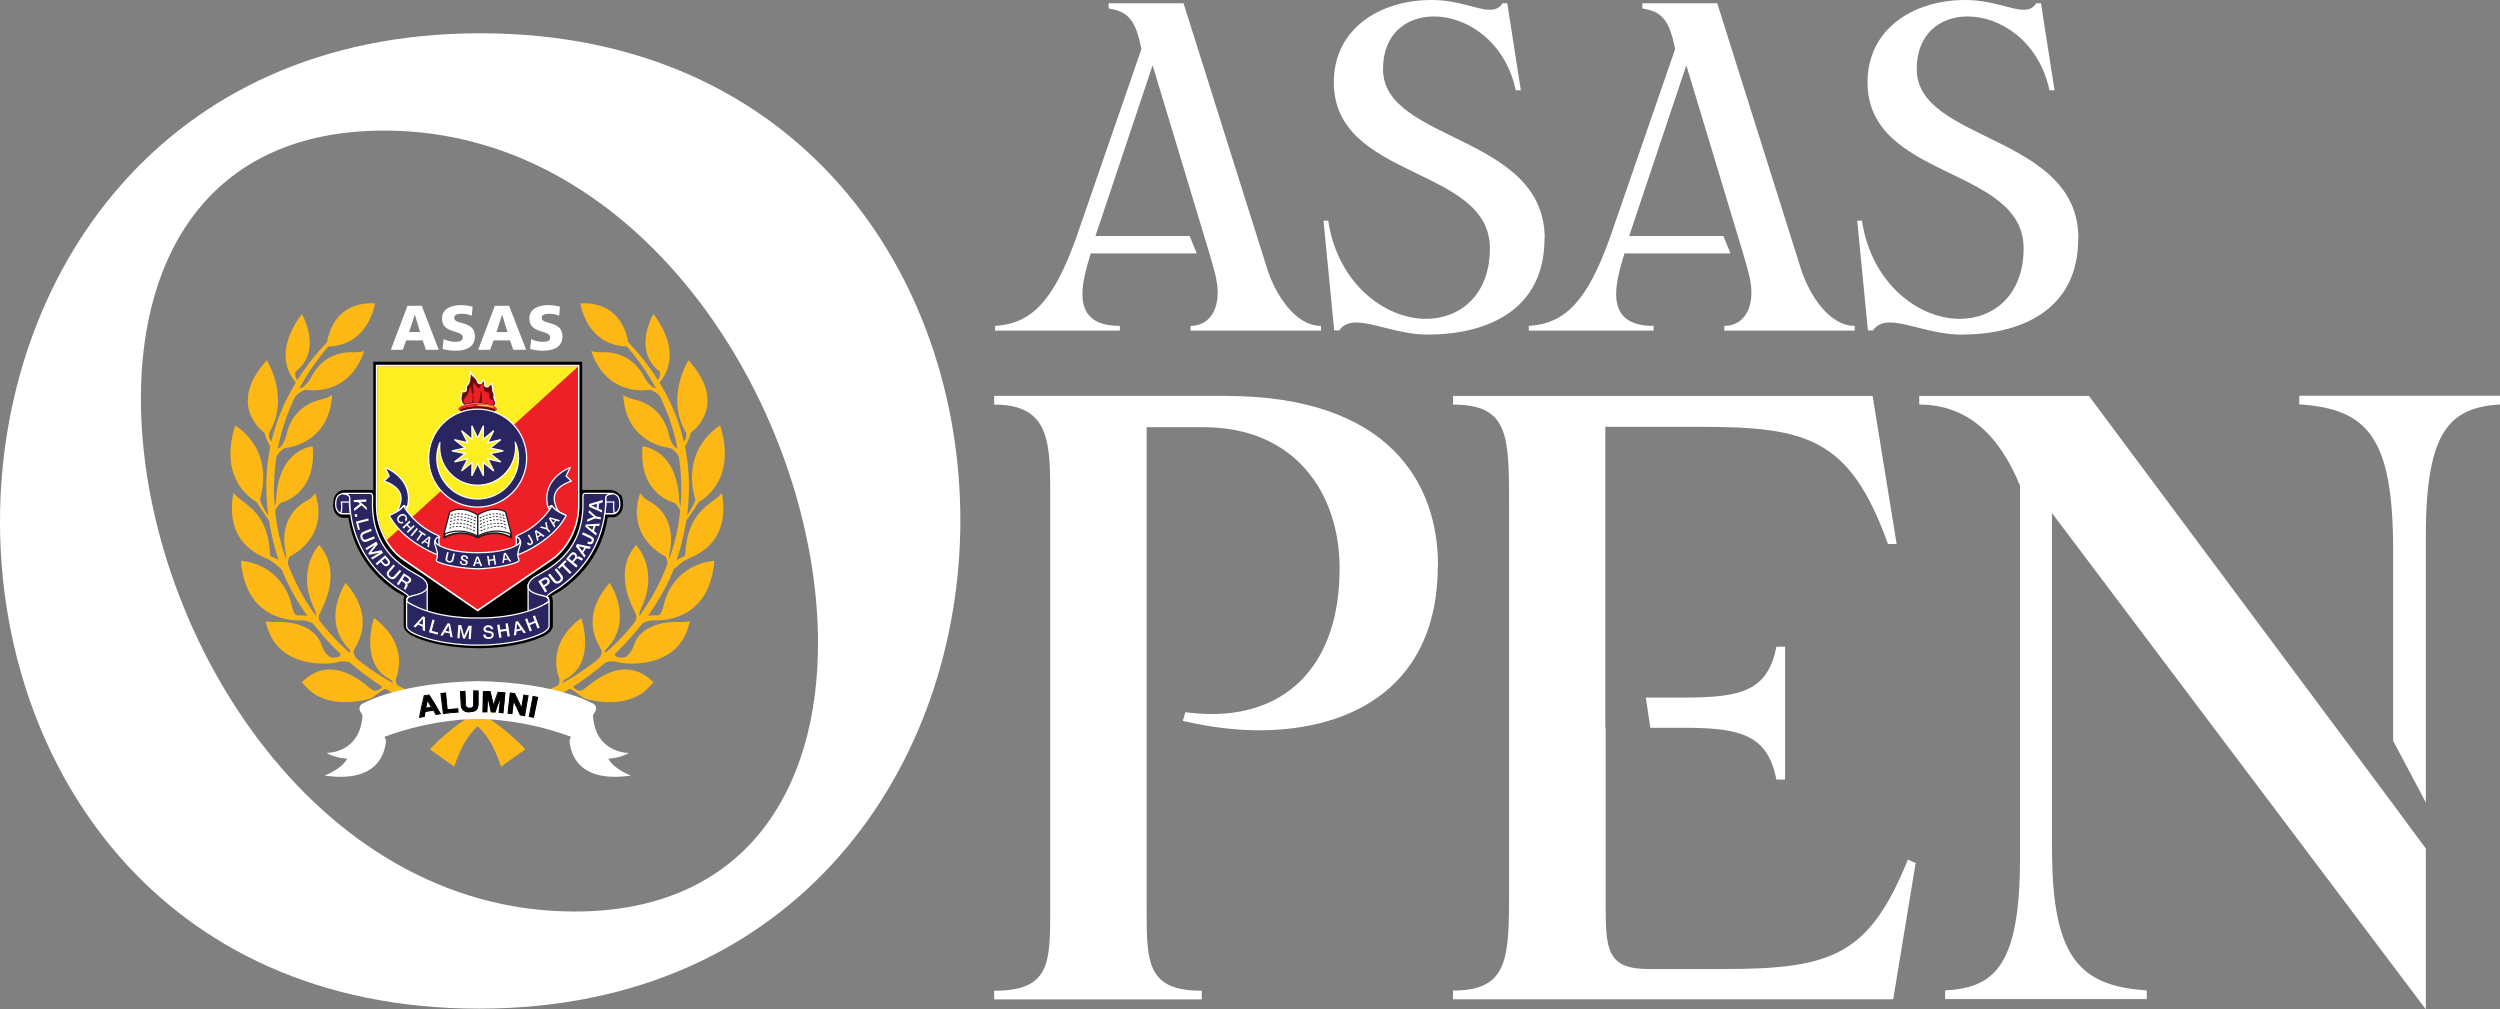 <?xml version="1.0" encoding="UTF-8"?>
<svg xmlns="http://www.w3.org/2000/svg" id="Layer_1" data-name="Layer 1" viewBox="0 0 138.23 55.81">
  <rect x="0" y="0" width="138.23" height="55.81" fill="#808080" stroke="none"/>
  <defs>
    <style>
      .cls-1 {
        stroke: #ed2027;
        stroke-width: .02px;
      }

      .cls-1, .cls-2 {
        stroke-linejoin: round;
      }

      .cls-1, .cls-3 {
        fill: #ed2027;
      }

      .cls-2, .cls-4, .cls-5, .cls-6, .cls-7 {
        stroke: #fff;
      }

      .cls-2, .cls-4, .cls-7 {
        fill: #282560;
      }

      .cls-2, .cls-5, .cls-6, .cls-7 {
        stroke-width: .07px;
      }

      .cls-8, .cls-5 {
        fill: #680d0e;
      }

      .cls-9, .cls-10, .cls-11 {
        fill: #fff;
      }

      .cls-12, .cls-6 {
        fill: #fcee21;
      }

      .cls-13 {
        fill: #fdb816;
      }

      .cls-10 {
        stroke-width: .1px;
      }

      .cls-10, .cls-11 {
        stroke: #231f20;
        stroke-linejoin: bevel;
      }

      .cls-11, .cls-4 {
        stroke-width: .07px;
      }
    </style>
  </defs>
  <g>
    <path class="cls-9" d="M53.1,28.77c0,13.46-8.92,27-26.62,27S0,42.31,0,28.84,8.85,1.84,26.55,1.84s26.55,13.46,26.55,26.93Zm-7.87,6.81c0-12.63-9.53-28.36-23.98-28.36-9.53,0-13.46,6.73-13.46,14.82,0,12.63,9.46,28.36,23.98,28.36,9.45,0,13.46-6.73,13.46-14.83Z"></path>
    <path class="cls-9" d="M79.5,31.28c0,6.53-4.57,9.1-9.91,9.1-1.33,0-2.76-.19-4.19-.52l.14-.48c.43,.05,.91,.1,1.48,.1,4.14,0,7.05-2.72,7.05-8.05,0-4.19-2.48-7.81-7.53-7.81h-3.14v26.63c0,2.95,0,4.53,3.05,4.53v.48h-11.48v-.48c3.1,0,3.1-1.52,3.1-4.53V27.47c0-3,0-5.1-3.1-5.1v-.48h12.77c9.1,0,11.77,4.86,11.77,9.38Z"></path>
    <path class="cls-9" d="M88.78,40.24v9.72c0,2.52,.05,3.62,2.38,3.62h4.14c6,0,8.05-.76,10.19-6.05l.43,.19-1.24,7.53h-24.34v-.48c3.1,0,3.1-1.81,3.1-5.62V27.99c0-3.91,0-5.62-3.1-5.62v-.48h23.2l1.33,8.19h-.48c-2.1-5.86-4.48-6.48-10.39-6.48h-5.24v16.63Zm2.22-1.67h2.12c3.19,0,4.62-.38,5.1-2.81h.48v7.34h-.48c-.48-2.43-1.91-2.86-5.1-2.86h-1.87l-.25-1.67Z"></path>
    <path class="cls-9" d="M134.13,46.92v8.89l-20.67-27.44v18.53c0,6,1.48,7.62,5.24,7.86v.48h-11.15v-.48c2.71-.14,4.14-1.33,4.14-7.29V26.85c-1.1-2.67-2.81-4.48-5.57-4.48v-.48h9.38l16.82,22.58,1.81,2.45Zm-1.81-5.96v-10.55c0-6.19-1.38-7.81-5.19-8.05v-.48h11.1v.48c-2.67,.19-4.1,1.29-4.1,7.24v14.77l-1.81-3.41Z"></path>
  </g>
  <g>
    <g>
      <g>
        <g>
          <g>
            <path class="cls-13" d="M32.34,16.96s8.47,4.89,4.86,14.63c-.28,.74-2.06,4.79-7.08,7.26-1.61,.79-3.83-.13-5,3.54l-1.35-.96s2.61-2.91,5.48-2.91c.44,0,6-2,7.88-7.99,.1-.32,2.78-7.66-4.79-13.57Z"></path>
            <path class="cls-13" d="M34.76,19.16s-.09-2.5-2.67-2.39c0,0,.32,2.39,2.67,2.39Z"></path>
            <path class="cls-13" d="M36.36,21.24s1.65-1.36-.23-3.88c0,0-1.19,2,.35,3.19,0,0,.09,.42-.23,.55l.12,.14Z"></path>
            <path class="cls-13" d="M37.71,24.98s.43-.68,.48-1.05c0,0,2.17-1.48-.12-4.01,0,0-1.3,2.03-.14,4,0,0,.12,.44-.29,.59l.06,.48Z"></path>
            <path class="cls-13" d="M37.63,29.23s.87-1.22,1.01-1.48c0,0,2.17-1.07,1.18-4.22,0,0-2.2,1.2-1.37,4.12,0,0-.48,1.17-.74,.93-.25-.24-.08,.65-.08,.65Z"></path>
            <path class="cls-13" d="M36.84,31.86s.68-.67,1.06-.89c.39-.22,2.55-.81,2.01-3.74,0,0,.04,.07-.48,.46-.52,.39-1.43,1.02-1.53,2.83,0,.18-.04,.26-.19,.3-.15,.04-.48,.26-.66,.44l-.21,.59Z"></path>
            <path class="cls-13" d="M35.04,34.74s.6-.44,1.1-.44c.21,0,3.07,.2,3.36-3.29,0,0-2.32,.06-2.86,2.66,0,0-.1,.33-.23,.35-.14,.02-.6-.04-.87,.13l-.5,.59Z"></path>
            <path class="cls-13" d="M33.21,36.72s.56-.26,.95-.11c.29,.11,3.42,.5,3.98-2.26,0,0-.19,.06-.66,.04-.46-.02-2.05,.06-2.44,1.31-.09,.3-.37,.66-.59,.66s-.51,.01-.48-.34c.02-.19-.77,.7-.77,.7Z"></path>
            <path class="cls-13" d="M36.71,22.15s-.38-.54-.81-.6c0,0-2.32,.46-3.21-2.14,0,0,.26,.08,.55,.07,.29-.01,1.64-.1,2.42,1.43,0,0,.3,.56,.64,.56l.41,.68Z"></path>
            <path class="cls-13" d="M37.69,25.56s-.22-.62-.64-.79c0,0-2.44-.18-2.59-2.92,0,0,.24,.15,.53,.22,.29,.06,1.66,.35,2.01,2.03,0,0,.15,.62,.48,.71l.21,.76Z"></path>
            <path class="cls-13" d="M37.68,28.36s-.16-.39-.39-.56c0,0-2-.44-1.76-3.12,0,0,1.84,.11,2.02,2.84,0,.14,.01,.47,.17,.51l-.04,.32Z"></path>
            <path class="cls-13" d="M36.92,31.45s.04-.44-.12-.68c0,0-2.22-1-1.41-3.5,0,0,.23,.31,.41,.39,.17,.08,1.67,.79,1.22,2.91-.05,.24-.04,.37,.07,.42l-.17,.46Z"></path>
            <path class="cls-13" d="M35.08,34.52s.14-.28,.1-.5c-.04-.22-1.41-2.25-.01-3.89,0,0,1.33,1.37,.26,3.55-.07,.14-.13,.43-.03,.44l-.32,.39Z"></path>
            <path class="cls-13" d="M33.02,36.55s.3-.36,.24-.58c-.06-.22-1.33-1.7,.45-3.74,0,0,1.39,2.03-.19,3.66-.14,.15-.04,.2,.06,.23l-.57,.43Z"></path>
            <path class="cls-13" d="M30.7,38.15s.32-.39,.22-.65c-.1-.26-.7-1.9,1.22-3.33,0,0,.86,2.48-.88,3.39-.19,.1-.18,.24-.12,.33l-.44,.26Z"></path>
            <path class="cls-13" d="M31.63,37.9s.24,.37,.53,.28c.29-.09,2.17-2.25,3.98-.45,0,0-.14,.13-.39,.39-.24,.26-1.27,1.06-3.36,.52-.25-.06-.73-.6-.97-.56l.19-.17Z"></path>
          </g>
          <g>
            <path class="cls-13" d="M20.48,16.96s-8.47,4.89-4.86,14.63c.28,.74,2.06,4.79,7.08,7.26,1.61,.79,3.83-.13,5,3.54l1.35-.96s-2.61-2.91-5.48-2.91c-.44,0-6-2-7.88-7.99-.1-.32-2.78-7.66,4.79-13.57Z"></path>
            <path class="cls-13" d="M18.06,19.16s.09-2.5,2.67-2.39c0,0-.32,2.39-2.67,2.39Z"></path>
            <path class="cls-13" d="M16.46,21.24s-1.65-1.36,.23-3.88c0,0,1.19,2-.35,3.19,0,0-.09,.42,.23,.55l-.12,.14Z"></path>
            <path class="cls-13" d="M15.11,24.98s-.43-.68-.48-1.05c0,0-2.17-1.48,.12-4.01,0,0,1.3,2.03,.14,4,0,0-.12,.44,.29,.59l-.06,.48Z"></path>
            <path class="cls-13" d="M15.19,29.23s-.87-1.22-1.01-1.48c0,0-2.17-1.07-1.18-4.22,0,0,2.2,1.2,1.37,4.12,0,0,.48,1.17,.73,.93,.25-.24,.08,.65,.08,.65Z"></path>
            <path class="cls-13" d="M15.98,31.86s-.68-.67-1.06-.89c-.39-.22-2.55-.81-2.01-3.74,0,0-.04,.07,.48,.46,.52,.39,1.43,1.02,1.53,2.83,0,.18,.04,.26,.19,.3,.15,.04,.48,.26,.66,.44l.21,.59Z"></path>
            <path class="cls-13" d="M17.78,34.74s-.6-.44-1.1-.44c-.21,0-3.08,.2-3.36-3.29,0,0,2.32,.06,2.86,2.66,0,0,.1,.33,.23,.35,.14,.02,.6-.04,.87,.13l.5,.59Z"></path>
            <path class="cls-13" d="M19.62,36.72s-.56-.26-.95-.11c-.29,.11-3.42,.5-3.98-2.26,0,0,.19,.06,.66,.04,.46-.02,2.05,.06,2.44,1.31,.09,.3,.37,.66,.59,.66s.51,.01,.48-.34c-.02-.19,.77,.7,.77,.7Z"></path>
            <path class="cls-13" d="M16.12,22.15s.38-.54,.81-.6c0,0,2.32,.46,3.21-2.14,0,0-.26,.08-.55,.07-.29-.01-1.64-.1-2.42,1.43,0,0-.3,.56-.64,.56l-.41,.68Z"></path>
            <path class="cls-13" d="M15.13,25.56s.22-.62,.64-.79c0,0,2.44-.18,2.59-2.92,0,0-.24,.15-.53,.22-.29,.06-1.66,.35-2.01,2.03,0,0-.15,.62-.48,.71l-.21,.76Z"></path>
            <path class="cls-13" d="M15.14,28.36s.16-.39,.39-.56c0,0,2-.44,1.76-3.12,0,0-1.84,.11-2.02,2.84,0,.14-.01,.47-.17,.51l.04,.32Z"></path>
            <path class="cls-13" d="M15.9,31.45s-.04-.44,.12-.68c0,0,2.22-1,1.41-3.5,0,0-.23,.31-.41,.39-.17,.08-1.67,.79-1.22,2.91,.05,.24,.04,.37-.07,.42l.17,.46Z"></path>
            <path class="cls-13" d="M17.74,34.52s-.15-.28-.1-.5c.04-.22,1.41-2.25,.01-3.89,0,0-1.33,1.37-.26,3.55,.07,.14,.13,.43,.03,.44l.32,.39Z"></path>
            <path class="cls-13" d="M19.8,36.55s-.3-.36-.24-.58c.06-.22,1.33-1.7-.45-3.74,0,0-1.39,2.03,.19,3.66,.15,.15,.04,.2-.06,.23l.57,.43Z"></path>
            <path class="cls-13" d="M22.12,38.15s-.32-.39-.22-.65c.1-.26,.7-1.9-1.22-3.33,0,0-.86,2.48,.88,3.39,.19,.1,.18,.24,.12,.33l.44,.26Z"></path>
            <path class="cls-13" d="M21.19,37.9s-.24,.37-.53,.28c-.29-.09-2.17-2.25-3.98-.45,0,0,.15,.13,.39,.39,.24,.26,1.27,1.06,3.36,.52,.25-.06,.73-.6,.97-.56l-.19-.17Z"></path>
          </g>
        </g>
        <g>
          <path class="cls-9" d="M31.58,40.74s-.13,.1-.07,.4c.06,.3,.29,2.2,3.38,1.74,0,0-.92-.32-1.26-.93,0,0,.64-.02,1.15-.32,0,0-2.2,.07-1.99-2.7l-1.22,1.8Z"></path>
          <path class="cls-9" d="M21.25,40.74s.13,.1,.07,.4c-.06,.3-.29,2.2-3.38,1.74,0,0,.92-.32,1.26-.93,0,0-.64-.02-1.15-.32,0,0,2.2,.07,1.99-2.7l1.22,1.8Z"></path>
          <path class="cls-9" d="M26.4,39.75s-2.38-.04-5.15,.99c0,0-.28,.13-.13,.36l-1.19-1.74s-.19-.32,.15-.47c.04-.02,1.98-1.14,6.34-1.23h0c4.36,.08,6.29,1.21,6.34,1.23,.34,.15,.14,.47,.14,.47l-1.19,1.74c.15-.23-.13-.36-.13-.36-2.78-1.03-5.15-.99-5.15-.99h-.02Z"></path>
        </g>
      </g>
      <g>
        <path class="cls-9" d="M22.53,16.91h.79l.94,2.43h-.71l-.18-.52h-.91l-.19,.52h-.66l.92-2.43Zm.4,.5h0l-.31,.95h.61l-.29-.95Z"></path>
        <path class="cls-9" d="M24.52,18.74c.17,.09,.4,.16,.67,.16,.2,0,.4-.04,.4-.24,0-.45-1.15-.17-1.15-1.05,0-.58,.57-.74,1.06-.74,.23,0,.46,.04,.63,.09l-.04,.5c-.17-.08-.36-.11-.54-.11-.16,0-.44,.01-.44,.23,0,.39,1.15,.13,1.15,1.01,0,.63-.53,.8-1.07,.8-.23,0-.51-.03-.72-.1l.06-.54Z"></path>
        <path class="cls-9" d="M27.36,16.91h.79l.94,2.43h-.71l-.18-.52h-.91l-.19,.52h-.66l.92-2.43Zm.4,.5h0l-.31,.95h.61l-.29-.95Z"></path>
        <path class="cls-9" d="M29.35,18.74c.17,.09,.4,.16,.67,.16,.21,0,.4-.04,.4-.24,0-.45-1.15-.17-1.15-1.05,0-.58,.57-.74,1.06-.74,.23,0,.46,.04,.63,.09l-.04,.5c-.17-.08-.36-.11-.54-.11-.16,0-.43,.01-.43,.23,0,.39,1.15,.13,1.15,1.01,0,.63-.53,.8-1.07,.8-.23,0-.51-.03-.72-.1l.06-.54Z"></path>
      </g>
      <g>
        <g>
          <g>
            <path d="M34.27,27.36c-.09-.13-.22-.2-.33-.24h-.03s-.03-.01-.03-.01c0,0-.02,0-.04,0v-.02h-1.65v-7.09h-11.55v7.09h-1.65v.02s-.04,0-.04,0h-.07c-.11,.05-.24,.12-.33,.25-.09,.13-.13,.36-.13,.58,0,.2,.06,.36,.15,.47,.08,.1,.17,.16,.23,.18,.03,.02,.08,.03,.13,.04h.01s.33,0,.33,0c.15,1.08,.71,2.77,2.59,4.06,.04,.03,.09,.05,.16,.09,.1,.05,.23,.12,.33,.18,0,0,.01,0,.02,.01-.01,.02-.02,.04-.03,.06h0s-.02,.05-.02,.08c0,.02,0,.05,0,.07h0s0,0,0,0v.11s0,1.31,0,1.31c0,.18,.11,.28,.2,.37,.09,.08,.2,.15,.28,.19,1.34,.64,3.08,.67,3.52,.68,.06,0,.1,0,.1,0h.05s.04,0,.1,0c.44,0,2.18-.04,3.52-.68,.08-.04,.18-.1,.28-.19,.09-.09,.19-.19,.2-.37v-1.42h-.02s0-.05,0-.08c0-.03-.01-.05-.02-.08h0s-.02-.05-.03-.07c.08-.05,.19-.11,.28-.16,.05-.03,.09-.05,.13-.07,.04-.02,.07-.04,.1-.06,1.88-1.29,2.43-2.98,2.59-4.06h.33s.01,0,.01,0c.05,0,.1-.02,.13-.04,.06-.03,.15-.08,.23-.18,.08-.11,.15-.27,.15-.47,0-.23-.04-.45-.13-.58Z"></path>
            <g>
              <g>
                <g>
                  <path class="cls-4" d="M33.49,28.4h.48s.3-.08,.3-.5-.14-.53-.33-.6c0,0-.27,0-.38,.09,0,0-.1,.04-.07,.22,0,0,0,.65-.05,.79h.05Z"></path>
                  <path class="cls-4" d="M33.93,28.4h-.49s.08-.45,.05-.64h.45s-.03,.16,0,.49c0,0,.01,.12,.09,.1,0,0-.03,.03-.1,.04Z"></path>
                </g>
                <path class="cls-4" d="M29.2,33.82v-1.51s-.03,.26,.35,.45c0,0,.38,.15,.61,.21,.06,.02,.24,.12,.15,.31,0,0-.6,.45-1.11,.54Z"></path>
                <path class="cls-4" d="M30.35,33.2c0-.13-.12-.22-.35-.27-.22-.05-.77-.16-.8-.48-.01-.11,.03-.34,.36-.55,.59-.37,2.79-1.24,2.67-4.27,0-.06,0-.19,0-.19,0,0,0-.17,.13-.16h1.54s-.39,.01-.41,.25c-.01,.23,.18,3.06-2.62,4.99-.09,.06-.69,.4-.62,.48,.04,.05,.09,.04,.11,.2"></path>
              </g>
              <g>
                <g>
                  <path class="cls-4" d="M19.34,28.4h-.48s-.3-.08-.3-.5,.14-.53,.33-.6c0,0,.27,0,.38,.09,0,0,.1,.04,.07,.22,0,0,0,.65,.05,.79h-.05Z"></path>
                  <path class="cls-4" d="M18.89,28.4h.49s-.08-.45-.05-.64h-.45s.03,.16,0,.49c0,0-.01,.12-.09,.1,0,0,.02,.03,.1,.04Z"></path>
                </g>
                <path class="cls-4" d="M23.62,33.82v-1.51s.03,.26-.35,.45c0,0-.38,.15-.6,.21-.06,.02-.24,.12-.15,.31,0,0,.6,.45,1.11,.54Z"></path>
                <path class="cls-4" d="M22.48,33.2c0-.13,.12-.22,.35-.27,.22-.05,.77-.16,.8-.48,.01-.11-.03-.34-.36-.55-.59-.37-2.79-1.24-2.67-4.27,0-.06,0-.19,0-.19,0,0,0-.17-.13-.16h-1.54s.39,.01,.41,.25c.01,.23-.18,3.06,2.62,4.99,.09,.06,.69,.4,.62,.48-.04,.05-.09,.04-.11,.2"></path>
              </g>
              <path class="cls-4" d="M26.38,34.17s-2.04,.07-3.55-.71c-.13-.07-.34-.15-.35-.26v.11s0,1.31,0,1.31c0,.16,.24,.33,.37,.39,1.48,.71,3.54,.66,3.54,.66h.06s2.06,.05,3.54-.66c.13-.06,.37-.23,.37-.39v-1.42c0,.11-.22,.19-.35,.26-1.51,.78-3.55,.71-3.55,.71h-.06Z"></path>
            </g>
            <path class="cls-9" d="M32.05,20.17h-11.27v7.8c0,1.19,.6,2.4,1.52,3.02l4.11,2.82,4.11-2.82c.92-.62,1.52-1.83,1.52-3.02v-7.8Z"></path>
            <path class="cls-3" d="M31.96,20.27h-11.1v7.68c0,1.17,.59,2.36,1.5,2.97l4.05,2.78,4.05-2.78c.9-.61,1.5-1.8,1.5-2.97v-7.68Z"></path>
            <path class="cls-12" d="M20.86,20.27v7.68c0,.69,.2,1.35,.53,1.91l10.57-9.59h-11.1Z"></path>
            <g>
              <path class="cls-10" d="M26.41,29.72v-1.13s.79-.57,1.54-.18l.33,1.33s-.82-.57-1.87-.02Z"></path>
              <path class="cls-10" d="M26.41,29.72v-1.13s-.79-.57-1.54-.18l-.33,1.33s.82-.57,1.87-.02Z"></path>
              <g>
                <g>
                  <path class="cls-11" d="M26.41,29.64v-1.16s.79-.58,1.54-.18l.33,1.25s-.82-.47-1.87,.09Z"></path>
                  <g>
                    <path d="M26.53,28.66h0Zm-.02-.03s.04-.02,.1-.05h0l.02,.04c-.06,.03-.09,.05-.09,.05h0l-.02-.03h0Zm.17-.09s.06-.03,.1-.04h0v.04s-.05,.03-.08,.04h0l-.02-.04h0Zm1.1-.06v-.04s.08,.03,.11,.05h0l-.02,.04s-.06-.03-.1-.04h0Zm-.92,0s.07-.02,.1-.03h0v.04s-.06,.02-.09,.03h0v-.04h-.01Zm.18-.05s.07-.02,.11-.02h0v.04s-.06,.01-.1,.02h0v-.04h0Zm.56,.01v-.04s.08,.01,.11,.02h0v.04s-.08-.02-.11-.02h0Zm-.37,0h0Zm0-.04s.07,0,.11,0h0v.04s-.07,0-.1,0h0v-.04h0Zm.19,.03h0s0-.04,0-.04c.04,0,.07,0,.11,0h0v.04s-.07,0-.11,0h0Z"></path>
                    <path d="M26.52,28.8s.04-.02,.1-.05h0l.02,.04c-.06,.03-.1,.05-.1,.05h0l-.02-.03h0Zm.19-.05l-.02-.04s.06-.03,.1-.04h0v.04s-.05,.03-.09,.04h0Zm1.09-.1v-.04s.08,.03,.12,.04h0l-.02,.04s-.06-.03-.1-.04h0Zm-.93,0s.07-.02,.1-.03h0v.04s-.06,.02-.09,.03h0v-.04h-.01Zm.18-.05s.07-.02,.11-.02h0v.04s-.06,.01-.1,.02h0v-.04h0Zm.57,0h0v-.04s.08,.01,.11,.02h0v.04s-.08-.02-.11-.02h0Zm-.38-.04s.07,0,.11-.01h0v.04s-.07,0-.1,0h0v-.04h0Zm.19,.03v-.04s.07,0,.11,0h0v.04s-.07,0-.11,0h0Z"></path>
                    <path d="M26.55,29.02h0Zm-.02-.04s.04-.02,.1-.05h0l.02,.04c-.06,.03-.09,.05-.1,.05h0l-.02-.04h0Zm.17-.09s.07-.03,.1-.04h0v.04s-.06,.03-.09,.04h0l-.02-.04h0Zm1.12-.07v-.04s.08,.03,.12,.04h0l-.02,.04s-.07-.03-.1-.04h0Zm-.94,0s.07-.02,.11-.03h0v.04s-.06,.02-.09,.03h0v-.04h-.01Zm.94,0h0Zm-.75-.05s.07-.02,.11-.02h0v.04s-.06,.01-.1,.02h0v-.04h0Zm.57,0h0v-.04s.08,.01,.12,.02h0v.04s-.08-.02-.12-.02h0Zm-.38,0v-.04s.07,0,.11-.01h0v.04s-.07,0-.11,.01h0Zm.19-.01v-.04s.07,0,.11,0h0v.04s-.08,0-.11,0h0Z"></path>
                    <path d="M26.55,29.16s.04-.02,.1-.05h0l.02,.04c-.06,.03-.1,.05-.1,.05h0l-.02-.04h0Zm.18-.08s.07-.03,.1-.04h0v.04s-.06,.03-.09,.04h0l-.02-.04h0Zm.18-.07s.07-.02,.11-.03h0v.04s-.06,.02-.09,.03h0v-.04h-.01Zm.95,0v-.04s.08,.03,.12,.04h0l-.02,.04s-.07-.03-.1-.04h0Zm-.76-.05s.07-.02,.11-.02h0v.04s-.06,.01-.1,.02h0v-.04h0Zm.57,0v-.04s.08,.01,.12,.02h0v.04s-.08-.02-.12-.02h0Zm-.38,0v-.04s.07,0,.11-.01h0v.04s-.07,0-.11,.01h0Zm.19-.01h0v-.04h0s.07,0,.11,0h0v.04s-.07,0-.11,0h0Z"></path>
                    <path d="M26.56,29.34s.04-.02,.1-.05h0l.02,.04c-.06,.03-.1,.05-.1,.05h0l-.02-.04h0Zm.18-.08s.07-.03,.1-.04h0v.04s-.06,.03-.09,.04h0l-.02-.04h0Zm1.31,0h0Zm-1.12-.07s.07-.02,.11-.03h0v.04s-.06,.02-.09,.03h0v-.04h-.01Zm.95,0h0v-.04s.08,.03,.12,.04h0l-.02,.04s-.07-.03-.1-.04h0Zm-.76-.05s.07-.02,.11-.02h0v.04s-.07,.01-.1,.02h0v-.04h0Zm.58,0h0v-.04s.08,.01,.12,.02h0v.04s-.08-.02-.12-.02h0Zm-.38,0v-.04s.07,0,.11-.01h0v.04s-.07,0-.11,.01h0Zm.2-.01h0v-.04h0s.07,0,.1,0h0v.04s-.07,0-.1,0h0Z"></path>
                  </g>
                </g>
                <g>
                  <path class="cls-11" d="M26.41,29.64v-1.16s-.79-.58-1.54-.18l-.33,1.25s.82-.47,1.87,.09Z"></path>
                  <g>
                    <path d="M26.3,28.66h0Zm.02-.03l-.02,.03h0s-.04-.02-.09-.05l.02-.04h0c.06,.03,.1,.05,.1,.05h0Zm-.17-.09l-.02,.04h0s-.06-.03-.1-.04v-.04h.01s.07,.03,.1,.04h0Zm-1.1-.06s-.06,.03-.1,.04l-.02-.04h0s.07-.03,.1-.05v.04h.01Zm.92,0v.04h-.01s-.07-.02-.1-.03v-.04h.01s.07,.02,.1,.03h0Zm-.18-.05v.04h0s-.07-.02-.1-.02v-.04h0s.07,.01,.11,.02h0Zm-.56,.01s-.07,.01-.1,.02v-.04h-.01s.07-.02,.11-.02v.04h0Zm.37,0h0Zm0-.04v.04h0s-.07,0-.11,0v-.04h0s.07,0,.11,0h0Zm-.19,.03s-.07,0-.11,0v-.04h0s.07,0,.11,0v.04h0Z"></path>
                    <path d="M26.3,28.8l-.02,.03h0s-.03-.02-.1-.05l.02-.04h0c.06,.03,.1,.05,.1,.05h0Zm-.19-.05h0s-.06-.03-.1-.04v-.04h.01s.07,.03,.1,.04l-.02,.04h0Zm-1.09-.1s-.07,.03-.1,.04l-.02-.04h0s.07-.03,.1-.04v.04h.01Zm.93,0v.04h-.01s-.07-.02-.1-.03v-.04h.01s.07,.02,.1,.03h0Zm-.18-.05v.04h0s-.07-.02-.1-.02v-.04h0s.07,.01,.11,.02h0Zm-.57,0s-.07,.01-.1,.02v-.04h-.01s.07-.02,.11-.02v.04h0Zm.38-.04v.04h0s-.07,0-.11,0v-.04h0s.07,0,.11,.01h0Zm-.19,.03s-.07,0-.11,0v-.04h0s.07,0,.11,0v.04h0Z"></path>
                    <path d="M26.27,29.02h0Zm.02-.04l-.02,.04h0s-.04-.02-.1-.05l.02-.04h0c.06,.03,.1,.05,.1,.05h0Zm-.17-.09l-.02,.04h0s-.06-.03-.1-.04v-.04h.01s.07,.03,.1,.04h0Zm-1.12-.07s-.07,.03-.1,.04l-.02-.04h0s.07-.03,.1-.04v.04h.01Zm.94,0v.04h-.01s-.07-.02-.1-.03v-.04h.01s.07,.02,.11,.03h0Zm-.94,0h0Zm.75-.05v.04h0s-.07-.02-.11-.02v-.04h0s.07,.01,.11,.02h0Zm-.57,0s-.07,.01-.1,.02v-.04h-.01s.07-.02,.11-.02v.04h0Zm.38,0h0s-.07,0-.11-.01v-.04h0s.07,0,.11,.01v.04h0Zm-.19-.01s-.07,0-.11,0v-.04h0s.07,0,.11,0v.04h0Z"></path>
                    <path d="M26.28,29.16l-.02,.04h0s-.04-.02-.1-.05l.02-.04h0c.06,.03,.1,.05,.1,.05h0Zm-.18-.08l-.02,.04h0s-.06-.03-.1-.04v-.04h.01s.07,.03,.1,.04h0Zm-.18-.07v.04h-.01s-.07-.02-.1-.03v-.04h.01s.07,.02,.11,.03h0Zm-.95,0s-.07,.02-.1,.04l-.02-.04h0s.07-.03,.1-.04v.04h.01Zm.76-.05v.04h0s-.07-.02-.11-.02v-.04h0s.07,.01,.11,.02h0Zm-.57,0s-.07,.01-.11,.02v-.04h-.01s.07-.02,.11-.02v.04h0Zm.38,0h0s-.07,0-.11-.01v-.04h0s.07,0,.11,.01v.04h0Zm-.19-.01s-.07,0-.1,0v-.04h0s.07,0,.11,0h0v.04h0Z"></path>
                    <path d="M26.26,29.34l-.02,.04h0s-.04-.02-.1-.05l.02-.04h0c.06,.03,.1,.05,.1,.05h0Zm-.18-.08l-.02,.04h0s-.07-.03-.1-.04v-.04h.01s.07,.03,.1,.04h0Zm-.18-.07v.04h-.01s-.07-.02-.11-.03v-.04h.01s.07,.02,.11,.03h0Zm-.95,0s-.07,.02-.1,.04l-.02-.04h0s.07-.03,.11-.04v.04h.01Zm.76-.05v.04h0s-.07-.02-.11-.02v-.04h0s.07,.01,.11,.02h0Zm-.58,0s-.07,.01-.11,.02v-.04h-.01s.07-.02,.11-.02v.04h0Zm.38,0h0s-.07,0-.11-.01v-.04h0s.07,0,.11,.01v.04h0Zm-.2-.01s-.07,0-.1,0v-.04h0s.07,0,.1,0h0v.04h0Z"></path>
                  </g>
                </g>
              </g>
            </g>
            <g>
              <g>
                <path class="cls-2" d="M31.28,28.5s-.03-.04-.07-.04c-.35-.08-.46-.38-.53-.65-.05-.19-.2-.83,.91-1.21l-.29-.28,.23-.47s-1.55,.56-1.26,2.08c0,.02,0,.05,.02,.07,.02,.04,.05,.05,.12,0,.04-.03,.07-.04,.08-.04,0,0,.03,0,.05,.03,.02,.03,.11,.17,.41,.34l.32,.15Z"></path>
                <path class="cls-2" d="M30.29,28.02s.04,.11,.26,.27c.22,.16,.54,.21,.6,.16,0,0-.42-.19-.56-.37-.04-.05-.08-.12-.13-.1,0,0-.04,.03-.06,.03-.02,0-.06,.06-.12,0Z"></path>
              </g>
              <g>
                <path class="cls-2" d="M28.63,30.68s.06-.03,.09-.04c.27-.09,1.79-.79,2.48-1.95,.03-.06,.12-.15,.08-.2,0,0-.3-.13-.45-.23-.19-.12-.26-.22-.29-.26-.03-.05-.05-.03-.05-.03,.02,0,.01,.05-.03,.1-.06,.08-.6,.98-1.77,1.5-.14,.06-.23,.12-.12,.13,.06,0,.16,.08,.18,.18v.06s.03,.09,0,.18c-.03,.09-.1,.28-.13,.53v.03Z"></path>
                <path class="cls-2" d="M28.52,30.3s.07-.46,0-.61c0,0,0,0,.04,0,.04,.01,.18,.06,.21,.24,0,0,0,.2-.24,.36Z"></path>
              </g>
              <g>
                <path class="cls-2" d="M21.54,28.5s.03-.04,.07-.04c.35-.08,.46-.38,.53-.65,.05-.19,.2-.83-.91-1.21l.29-.28-.23-.47s1.55,.56,1.26,2.08c0,.02,0,.05-.02,.07-.02,.04-.05,.05-.12,0-.04-.03-.07-.04-.08-.04,0,0-.03,0-.05,.03-.02,.03-.11,.17-.41,.34l-.32,.15Z"></path>
                <path class="cls-2" d="M22.53,28.02s-.04,.11-.26,.27c-.22,.16-.54,.21-.6,.16,0,0,.42-.19,.56-.37,.04-.05,.08-.12,.13-.1,0,0,.04,.03,.06,.03,.02,0,.06,.06,.12,0Z"></path>
              </g>
              <g>
                <path class="cls-2" d="M24.2,30.68s-.06-.03-.09-.04c-.27-.09-1.79-.79-2.48-1.95-.03-.06-.12-.15-.08-.2,0,0,.3-.13,.45-.23,.19-.12,.26-.22,.29-.26,.03-.05,.05-.03,.05-.03-.02,0,0,.05,.03,.1,.06,.08,.6,.98,1.77,1.5,.14,.06,.23,.12,.12,.13-.06,0-.16,.08-.18,.18v.06s-.03,.09,0,.18c.03,.09,.1,.28,.13,.53v.03Z"></path>
                <path class="cls-2" d="M24.3,30.3s-.07-.46,0-.61c0,0,0,0-.04,0-.04,.01-.18,.06-.21,.24,0,0,.01,.2,.24,.36Z"></path>
              </g>
              <path class="cls-2" d="M26.38,31.45s-1.33-.03-2.15-.37c-.05-.02-.11-.06-.11-.1,0,0,.05-.15,.06-.21,.05-.19-.11-.59-.14-.69-.03-.1,.02-.2,.02-.2-.01,.09,.04,.19,.25,.3,.16,.08,.78,.38,2.07,.38h.06c1.28,0,1.9-.3,2.07-.38,.21-.1,.26-.21,.25-.3,0,0,.05,.1,.02,.2-.03,.1-.19,.5-.14,.69,.02,.05,.06,.21,.06,.21,0,.04-.06,.08-.11,.1-.82,.34-2.15,.37-2.15,.37h-.06Z"></path>
            </g>
            <g>
              <path class="cls-5" d="M25.66,22.43s-.26-.22-.15-.6c.02-.07,.04-.16,.03-.2,0,0,.1,.07,.15,.01,0,0,.14,.06,.09-.31,0,0,.23,0,.22-.8,0,0,.03,.1,.09,.18,.05,.08,.26,.21,.29,.33,.05,.24,.29,.23,.3-.02,0,0,.11,.05,.11,.11,0,.06-.02,.2,.06,.24,.08,.03,.13,.03,.15,0l.02-.03s.11-.12,.2-.15c0,0-.04,.04,0,.17,.03,.13,.03,.21,.03,.21,0,0,0,.09,.03,.13,.03,.04,.06,.16,.04,.2-.02,.04-.01,.09,0,.11,.01,.02,.09,.2,.09,.29,0,.13-.11,.18-.11,.18,0,0-.69-.28-1.62-.06h-.03Z"></path>
              <path class="cls-3" d="M25.75,22.35s-.13-.1-.11-.22c.02-.12,.14-.18,.2-.29,.05-.11,.16-.38,.14-.51,0,0,.09,.18,.09,.26s.01,.17,.04,.18c.03,.01,.1,.05,.08-.11-.02-.15-.06-.32,.02-.54,0,0,0,.08,.04,.11,.03,.03,.2,.2,.19,.27,0,0,.01-.04,.06-.08,.04-.04,.04-.02,.06-.06,.02-.05,0-.06,.06-.11,0,0,.08-.02,.08-.1,0,0,.05,.15,.05,.2,0,.05-.05,.26,.08,.3,.13,.04,.22,.08,.23,.13,.01,.06-.03,.19,.01,.26,.04,.06,.18,.05,.21,.13,.03,.08,.03,.19-.06,.22,0,0-.22-.08-.51-.1,0,0-.08-.02-.08-.09,0-.07,.04-.3,0-.43-.03-.14-.06-.18-.06-.18,0,0,.02,.06,0,.15,0,.09-.05,.34-.05,.34,0,0,0,.18-.12,.19-.11,0-.22,.03-.23-.11,0-.13,0-.26,0-.26v-.11s-.04,.12-.04,.12c0,0,.02,.34-.07,.36l-.32,.06Z"></path>
              <g>
                <g>
                  <path class="cls-8" d="M27.34,22.78c0-.09,.1-.1,.1-.1-.1-.13-.52-.23-1.03-.23h0c-.51,0-.93,.1-1.03,.23,0,0,.11,0,.1,.1h1.85Z"></path>
                  <path class="cls-1" d="M26.41,22.45c.51,0,.93,.1,1.03,.23,.02-.02,.02-.04,.02-.06,0-.16-.47-.29-1.05-.29s-1.05,.13-1.05,.29c0,.02,0,.04,.02,.06,.1-.13,.52-.23,1.03-.23Z"></path>
                </g>
                <path class="cls-12" d="M26.42,22.38s-.05,.03,.01,.05c0,0,.6,.02,.83,.12,0,0,.05-.02,.02-.04,0,0-.22-.15-.86-.13Z"></path>
              </g>
            </g>
            <g>
              <path class="cls-7" d="M29.12,25.33c0,1.49-1.21,2.71-2.71,2.71s-2.71-1.21-2.71-2.71,1.21-2.71,2.71-2.71,2.71,1.21,2.71,2.71Z"></path>
              <g>
                <path class="cls-6" d="M28.49,24.46c.01,.09,.02,.18,.02,.27,0,1.16-.94,2.1-2.1,2.1s-2.1-.94-2.1-2.1c0-.09,0-.18,.02-.27-.11,.27-.18,.56-.18,.87,0,1.25,1.01,2.26,2.26,2.26s2.26-1.01,2.26-2.26c0-.31-.06-.61-.18-.87Z"></path>
                <polygon class="cls-6" points="26.41 24.22 26.73 23.54 26.72 24.29 27.3 23.81 26.97 24.48 27.69 24.31 27.1 24.77 27.83 24.93 27.1 25.08 27.69 25.54 26.97 25.37 27.3 26.04 26.72 25.57 26.73 26.31 26.41 25.64 26.09 26.31 26.1 25.57 25.52 26.04 25.86 25.37 25.13 25.54 25.72 25.08 24.99 24.93 25.72 24.77 25.13 24.31 25.86 24.48 25.52 23.81 26.1 24.29 26.09 23.54 26.41 24.22"></polygon>
              </g>
            </g>
          </g>
          <path class="cls-9" d="M22.39,28.75s.06-.1,.02-.17c-.06-.1-.17-.08-.26-.03-.09,.06-.15,.15-.08,.25,.04,.07,.12,.07,.19,.04l.05,.08c-.11,.06-.24,.03-.31-.08-.09-.13-.03-.28,.1-.37,.13-.08,.29-.07,.37,.07,.06,.1,.06,.22-.03,.29l-.05-.08Z"></path>
          <path class="cls-9" d="M22.63,28.79l.07,.07-.15,.15,.17,.17,.15-.15,.06,.07-.38,.37-.06-.07,.17-.17-.17-.17-.17,.17-.07-.07,.38-.37Z"></path>
          <path class="cls-9" d="M23.04,29.19l.07,.06-.34,.41-.07-.06,.34-.41Z"></path>
          <path class="cls-9" d="M23.19,29.32l.36,.24-.05,.07-.14-.1-.26,.38-.08-.05,.26-.38-.14-.1,.05-.07Z"></path>
          <path class="cls-9" d="M23.71,29.65l.09,.05-.08,.57-.09-.05,.03-.15-.19-.1-.11,.1-.08-.05,.44-.37Zm-.19,.27l.14,.08,.04-.24h0s-.18,.16-.18,.16Z"></path>
          <path class="cls-9" d="M29.44,29.88c.04,.08,.07,.17-.07,.25-.1,.05-.18,.01-.22-.07v-.03s.07-.05,.07-.05v.02c.04,.05,.07,.08,.12,.05,.05-.03,.05-.07,.02-.13l-.18-.32,.08-.05,.18,.32Z"></path>
          <path class="cls-9" d="M29.57,29.37l.08-.06,.47,.32-.08,.06-.12-.09-.18,.12,.04,.14-.08,.06-.13-.56Zm.16,.28l.13-.09-.2-.14h0s.06,.24,.06,.24Z"></path>
          <path class="cls-9" d="M30.22,29.28l-.37-.11,.08-.07,.27,.08-.06-.27,.08-.07,.07,.38,.14,.16-.07,.06-.14-.16Z"></path>
          <path class="cls-9" d="M30.35,28.68l.06-.08,.55,.16-.06,.08-.14-.05-.13,.17,.08,.13-.06,.08-.3-.49Zm.24,.22l.1-.13-.23-.08h0s.13,.21,.13,.21Z"></path>
          <path class="cls-9" d="M24.72,30.52l.09,.02-.07,.3c-.02,.07-.03,.15,.09,.18,.12,.03,.14-.05,.16-.12l.07-.3,.09,.02-.08,.33c-.03,.13-.13,.18-.26,.15-.13-.03-.2-.12-.17-.25l.08-.33Z"></path>
          <path class="cls-9" d="M25.52,31.05c-.01,.08,.04,.12,.12,.13,.08,.01,.12-.02,.12-.06,0-.04-.01-.06-.03-.07-.03-.02-.08-.04-.15-.07-.09-.04-.11-.1-.1-.15,.02-.11,.12-.14,.22-.13,.11,.02,.19,.09,.18,.2h-.09c0-.08-.04-.11-.1-.12-.04,0-.1,0-.11,.05,0,.04,.02,.06,.05,.08,0,0,.12,.05,.15,.06,.07,.03,.09,.1,.08,.15-.02,.12-.13,.15-.24,.13-.12-.02-.21-.09-.19-.22h.09Z"></path>
          <path class="cls-9" d="M26.35,30.77h.1s.21,.53,.21,.53h-.1s-.05-.14-.05-.14h-.21s-.05,.14-.05,.14h-.1s.2-.54,.2-.54Zm-.03,.32h.16s-.08-.23-.08-.23h0l-.08,.23Z"></path>
          <path class="cls-9" d="M26.93,30.74h.09s.03,.2,.03,.2l.24-.03-.03-.21h.09s.08,.52,.08,.52h-.09s-.03-.23-.03-.23l-.24,.03,.03,.24h-.09s-.08-.52-.08-.52Z"></path>
          <path class="cls-9" d="M27.86,30.58l.1-.02,.31,.48-.1,.02-.08-.13-.21,.04-.02,.15-.09,.02,.09-.57Zm.04,.32l.16-.03-.13-.21h0s-.03,.24-.03,.24Z"></path>
        </g>
        <path class="cls-9" d="M29.76,32.14l.27-.17c.18-.11,.28-.01,.33,.06,.05,.08,.08,.21-.09,.32l-.16,.1,.14,.24-.11,.07-.38-.62Zm.29,.23l.16-.1s.09-.09,.05-.17c-.05-.08-.11-.07-.17-.04l-.16,.1,.13,.2Z"></path>
        <path class="cls-9" d="M30.31,31.79l.1-.08,.26,.33c.06,.08,.13,.16,.26,.06,.13-.1,.06-.19,0-.27l-.26-.33,.1-.08,.29,.37c.12,.15,.08,.29-.06,.4-.14,.11-.29,.11-.41-.03l-.29-.37Z"></path>
        <path class="cls-9" d="M30.83,31.38l.42-.41,.08,.08-.16,.16,.43,.44-.09,.09-.43-.44-.16,.16-.08-.08Z"></path>
        <path class="cls-9" d="M31.3,30.91l.22-.27c.1-.12,.21-.14,.3-.06,.11,.09,.07,.18,.07,.21h0s.1-.06,.19,.01c.07,.05,.13,.09,.17,.09l-.09,.11s-.07-.03-.09-.05c-.1-.08-.17-.1-.24,0l-.12,.14,.23,.19-.08,.1-.56-.46Zm.34,.11l.13-.16c.05-.06,.05-.12-.01-.17-.07-.06-.12-.02-.17,.03l-.13,.16,.18,.14Z"></path>
        <path class="cls-9" d="M31.84,30.2l.07-.12,.76,.15-.07,.12-.2-.04-.15,.25,.13,.16-.07,.11-.47-.62Zm.35,.27l.12-.19-.32-.07h0s.21,.26,.21,.26Z"></path>
        <path class="cls-9" d="M32.68,29.65c.11,.05,.21,.13,.13,.32-.06,.14-.18,.15-.3,.1l-.04-.02,.05-.12,.03,.02c.07,.03,.13,.03,.16-.04,.03-.07,0-.11-.08-.15l-.45-.21,.05-.12,.45,.21Z"></path>
        <path class="cls-9" d="M32.35,29.13l.04-.13,.78-.05-.04,.13h-.2s-.09,.28-.09,.28l.16,.12-.04,.13-.61-.49Zm.4,.17l.07-.21h-.33s0,.01,0,.01l.26,.2Z"></path>
        <path class="cls-9" d="M32.93,28.66l-.48,.19,.03-.14,.35-.13-.29-.24,.03-.14,.38,.35,.28,.05-.02,.12-.28-.05Z"></path>
        <path class="cls-9" d="M32.57,28.01v-.14s.75-.23,.75-.23v.14s-.2,.06-.2,.06l-.02,.29,.19,.08v.13s-.72-.32-.72-.32Zm.43,.07v-.22s-.3,.09-.3,.09h0s.3,.13,.3,.13Z"></path>
        <path class="cls-9" d="M23.37,34.07l.13,.05v.78s-.13-.05-.13-.05v-.2s-.26-.11-.26-.11l-.13,.15-.12-.05,.52-.57Zm-.2,.39l.21,.08v-.33s0,0,0,0l-.22,.25Z"></path>
        <path class="cls-9" d="M23.91,34.26l.12,.03-.16,.59,.36,.1-.03,.11-.48-.13,.19-.7Z"></path>
        <path class="cls-9" d="M24.75,34.46l.13,.02,.15,.76-.13-.02-.03-.2-.29-.05-.1,.18-.13-.02,.4-.67Zm-.12,.42l.22,.04-.05-.33h0s-.16,.29-.16,.29Z"></path>
        <path class="cls-9" d="M25.32,34.56h.18s.16,.59,.16,.59h0l.24-.55h.18s-.05,.74-.05,.74h-.12s.04-.57,.04-.57h0l-.24,.54h-.1s-.16-.58-.16-.58h0s-.04,.56-.04,.56h-.12s.05-.73,.05-.73Z"></path>
        <path class="cls-9" d="M26.85,35.09c0,.11,.09,.15,.19,.14,.11,0,.15-.06,.15-.12,0-.06-.04-.08-.07-.09-.05-.02-.12-.03-.22-.05-.13-.03-.17-.1-.17-.17,0-.14,.12-.22,.25-.23,.15,0,.28,.06,.29,.22h-.13c-.01-.09-.08-.12-.16-.11-.06,0-.13,.03-.13,.1,0,.05,.04,.08,.09,.09,.01,0,.17,.03,.21,.04,.1,.02,.15,.1,.15,.18,0,.16-.13,.24-.27,.24-.17,0-.3-.06-.32-.24h.13Z"></path>
        <path class="cls-9" d="M27.49,34.55l.13-.02,.04,.29,.33-.05-.04-.29,.13-.02,.11,.72-.13,.02-.05-.32-.33,.05,.05,.32-.13,.02-.11-.72Z"></path>
        <path class="cls-9" d="M28.5,34.37l.13-.03,.45,.64-.13,.03-.11-.17-.28,.07-.02,.2-.13,.03,.1-.77Zm.06,.44l.21-.05-.18-.28h0s-.03,.33-.03,.33Z"></path>
        <path class="cls-9" d="M29.03,34.23l.12-.04,.1,.27,.31-.12-.1-.27,.12-.04,.26,.68-.12,.04-.12-.31-.31,.12,.12,.31-.12,.04-.26-.68Z"></path>
        <path class="cls-9" d="M20.25,27.62v.12s-.31,.02-.31,.02l.34,.3v.15s-.29-.27-.29-.27l-.41,.32v-.15s.32-.25,.32-.25l-.1-.1h-.24s0-.11,0-.11l.7-.04Z"></path>
        <path class="cls-9" d="M19.74,28.42l.02,.14-.13,.02-.02-.14,.13-.02Z"></path>
        <path class="cls-9" d="M20.36,28.66l.03,.12-.58,.15,.09,.35-.1,.03-.12-.47,.68-.17Z"></path>
        <path class="cls-9" d="M20.51,29.24l.05,.11-.38,.15c-.09,.04-.19,.08-.13,.23,.06,.15,.16,.11,.25,.08l.38-.15,.05,.11-.42,.17c-.17,.07-.29,0-.36-.17-.06-.16-.02-.3,.14-.37l.42-.17Z"></path>
        <path class="cls-9" d="M20.8,29.94l.09,.15-.37,.45h0s.57-.12,.57-.12l.09,.15-.6,.37-.06-.1,.46-.28h0s-.57,.12-.57,.12l-.05-.09,.36-.45h0s-.46,.28-.46,.28l-.06-.1,.6-.37Z"></path>
        <path class="cls-9" d="M21.29,30.7l.2,.23c.13,.15,.06,.27,0,.32-.07,.06-.19,.11-.32-.04l-.12-.14-.2,.18-.08-.09,.53-.46Zm-.17,.31l.12,.14s.1,.08,.17,.02c.07-.06,.05-.12,0-.17l-.12-.14-.18,.15Z"></path>
        <path class="cls-9" d="M21.75,31.21l.09,.08-.27,.31c-.06,.07-.13,.16,0,.26,.12,.1,.2,.03,.26-.05l.27-.31,.09,.08-.29,.34c-.12,.14-.26,.13-.4,.02-.13-.11-.16-.26-.04-.39l.29-.34Z"></path>
        <path class="cls-9" d="M22.33,31.7l.28,.18c.13,.08,.16,.19,.09,.29-.07,.11-.17,.09-.19,.09h0s.07,.09,0,.18c-.04,.07-.08,.14-.07,.18l-.11-.07s.02-.07,.04-.1c.07-.11,.08-.17-.02-.23l-.15-.1-.16,.24-.1-.07,.38-.59Zm-.07,.34l.17,.11c.07,.04,.12,.03,.16-.03,.05-.08,0-.12-.04-.16l-.17-.11-.12,.18Z"></path>
      </g>
    </g>
    <g>
      <g>
        <path d="M24.36,39.47c-.1,.01-.15,.02-.25,.03-.05-.1-.08-.14-.14-.24-.19,.03-.28,.04-.46,.08-.02,.11-.03,.16-.05,.27-.1,.02-.15,.03-.24,.05,.09-.48,.14-.71,.25-1.19,.1-.02,.16-.03,.26-.04,.27,.41,.39,.62,.63,1.04Zm-.49-.38c-.09-.15-.14-.23-.23-.38-.04,.18-.06,.26-.09,.44,.13-.02,.19-.03,.32-.05Z"></path>
        <path d="M23.17,39.69v-.04c.09-.48,.14-.71,.26-1.19v-.02s.02,0,.02,0c.1-.02,.16-.03,.26-.04h.02s.01,.01,.01,.01c.27,.41,.39,.62,.63,1.04l.02,.04h-.04c-.1,.02-.15,.03-.25,.04h-.02s0-.01,0-.01c-.05-.09-.08-.14-.13-.22-.17,.03-.26,.04-.42,.07-.02,.09-.03,.15-.04,.25v.02s-.02,0-.02,0c-.1,.02-.15,.03-.24,.05h-.04Zm.31-1.19c-.11,.45-.16,.69-.24,1.13,.07-.01,.11-.02,.18-.04,.02-.09,.03-.15,.05-.25v-.02s.02,0,.02,0c.19-.03,.28-.05,.46-.08h.02s0,.01,0,.01c.05,.09,.08,.14,.13,.22,.07-.01,.12-.02,.19-.03-.23-.39-.35-.6-.6-.99-.09,.01-.14,.02-.22,.04Zm.02,.68v-.04c.04-.18,.06-.26,.1-.44v-.07s.05,.06,.05,.06c.09,.15,.14,.23,.23,.39l.02,.04h-.04c-.13,.03-.19,.04-.32,.06h-.04Zm.14-.39c-.03,.12-.04,.2-.07,.33,.09-.02,.15-.03,.24-.04-.07-.11-.11-.18-.17-.29Z"></path>
      </g>
      <g>
        <path d="M24.52,39.45c-.05-.44-.08-.66-.13-1.11,.1-.01,.15-.02,.25-.03,.04,.37,.06,.55,.09,.92,.23-.02,.35-.03,.58-.05,0,.08,0,.11,.01,.19-.32,.02-.49,.04-.81,.07Z"></path>
        <path d="M24.49,39.48l-.14-1.16h.03c.1-.01,.15-.02,.25-.03h.03s.09,.92,.09,.92c.22-.02,.33-.03,.56-.05h.03s.02,.24,.02,.24h-.03c-.33,.02-.48,.04-.81,.08h-.03Zm-.07-1.11l.12,1.05c.3-.03,.45-.05,.75-.07v-.13c-.22,.01-.34,.02-.56,.05h-.03s-.09-.92-.09-.92c-.07,0-.12,.01-.19,.02Z"></path>
      </g>
      <g>
        <path d="M25.46,38.24c.1,0,.15,0,.25-.01,0,.24,.01,.36,.02,.61,0,.1,0,.16,.02,.19,.01,.05,.04,.08,.08,.11,.04,.03,.09,.04,.16,.04,.07,0,.12-.02,.15-.04,.03-.03,.05-.06,.06-.1,0-.04,0-.1,0-.19,0-.25,0-.37,0-.62,.1,0,.15,0,.25,0,0,.24,0,.35,0,.59,0,.13,0,.23-.02,.29-.01,.06-.04,.1-.07,.14-.03,.04-.08,.07-.14,.09-.06,.02-.13,.04-.22,.04-.11,0-.19,0-.25-.03-.06-.02-.1-.05-.14-.09-.04-.04-.06-.08-.07-.12-.02-.06-.03-.16-.04-.28-.01-.24-.02-.36-.03-.6Z"></path>
        <path d="M25.96,39.39c-.1,0-.17-.01-.23-.03-.06-.02-.11-.06-.15-.1-.04-.04-.06-.09-.08-.13-.02-.07-.03-.16-.04-.29l-.03-.63h.03c.1,0,.15,0,.25-.01h.03s.02,.63,.02,.63c0,.1,0,.16,.02,.18,0,.04,.03,.07,.06,.09,.03,.02,.08,.03,.14,.03,.06,0,.11-.01,.13-.04,.03-.02,.04-.05,.05-.08,0-.04,0-.1,0-.19v-.65s.02,0,.02,0c.1,0,.15,0,.25,0h.03s0,.62,0,.62c0,.14,0,.23-.02,.29-.01,.06-.04,.11-.08,.15-.04,.04-.09,.07-.15,.1-.06,.02-.14,.04-.23,.04-.01,0-.02,0-.03,0Zm-.47-1.12l.03,.57c0,.12,.02,.22,.04,.28,.01,.04,.03,.08,.07,.11,.03,.03,.08,.06,.13,.08,.05,.02,.14,.03,.24,.03,.09,0,.16-.01,.21-.04,.05-.02,.09-.05,.13-.08,.03-.03,.05-.08,.06-.13,.01-.05,.02-.15,.02-.28v-.56c-.07,0-.12,0-.19,0v.59c0,.09,0,.16,0,.2,0,.05-.03,.08-.07,.12-.04,.03-.09,.05-.17,.05-.08,0-.13-.01-.17-.04-.05-.03-.07-.07-.09-.12,0-.03-.01-.09-.02-.19l-.02-.58c-.07,0-.12,0-.19,0Z"></path>
      </g>
      <g>
        <path d="M26.72,39.34c.01-.45,.02-.67,.03-1.12,.15,0,.22,0,.37,.01,.08,.31,.11,.47,.18,.78,.1-.3,.16-.45,.27-.75,.15,.01,.22,.02,.37,.03-.04,.45-.06,.67-.11,1.12-.09,0-.13-.01-.22-.02,.03-.35,.04-.53,.07-.88-.12,.34-.18,.52-.3,.86-.09,0-.13,0-.22-.01-.07-.36-.11-.54-.2-.89-.01,.35-.02,.53-.03,.88-.09,0-.13,0-.22,0Z"></path>
        <path d="M27.85,39.44h-.03c-.09-.01-.13-.01-.22-.02h-.03s.06-.7,.06-.7c-.08,.23-.14,.39-.23,.66v.02s-.03,0-.03,0c-.09,0-.13,0-.22-.01h-.02s0-.02,0-.02c-.06-.29-.09-.45-.15-.68l-.03,.7h-.03c-.09,0-.13,0-.22,0h-.03s.03-1.18,.03-1.18h.03c.15,0,.22,0,.37,.01h.02s0,.02,0,.02c.07,.28,.1,.43,.16,.68,.08-.24,.14-.39,.23-.65v-.02s.03,0,.03,0c.15,.01,.22,.02,.37,.03h.03s0,.03,0,.03l-.11,1.15Zm-.21-.08c.06,0,.1,0,.16,.01l.1-1.06c-.07,0-.12-.01-.17-.02l-.09,1.06Zm-.46-.03c.07,0,.11,0,.18,.01,.11-.33,.17-.5,.29-.84l.07-.2s-.09,0-.15-.01c-.11,.29-.16,.43-.26,.73l-.03,.1-.02-.1c-.06-.3-.1-.45-.17-.75-.06,0-.1,0-.15,0l.05,.21c.08,.35,.12,.52,.19,.87Zm-.44-.02c.06,0,.1,0,.16,0l.04-1.06c-.05,0-.11,0-.17,0l-.02,1.07Z"></path>
      </g>
      <g>
        <path d="M28.09,39.44c.05-.45,.07-.67,.12-1.12,.1,.01,.14,.02,.24,.03,.16,.32,.24,.49,.39,.81,.05-.3,.07-.44,.12-.74,.09,.01,.14,.02,.23,.04-.08,.44-.11,.66-.19,1.11-.09-.02-.14-.02-.23-.04-.14-.32-.21-.48-.37-.79-.04,.29-.05,.44-.09,.73-.09-.01-.13-.02-.22-.03Z"></path>
        <path d="M29.02,39.6h-.03c-.09-.02-.14-.03-.23-.04h-.02s0-.02,0-.02c-.13-.29-.2-.45-.33-.71l-.08,.66h-.03c-.09-.01-.13-.02-.21-.03h-.03s.13-1.17,.13-1.17h.03c.1,.01,.15,.02,.24,.03h.02s0,.02,0,.02c.15,.29,.22,.45,.35,.73l.11-.67h.03c.09,.02,.14,.03,.23,.04h.03s-.2,1.17-.2,1.17Zm-.23-.1c.07,.01,.12,.02,.19,.03l.18-1.05c-.07-.01-.11-.02-.17-.03l-.13,.81-.04-.09c-.14-.32-.22-.48-.38-.8-.08,0-.12-.02-.2-.02l-.12,1.06c.06,0,.1,.01,.16,.02l.1-.79,.04,.08c.15,.31,.23,.47,.36,.78Z"></path>
      </g>
      <g>
        <path d="M29.27,39.61c.08-.44,.13-.66,.21-1.1,.1,.02,.15,.03,.25,.05-.09,.44-.14,.66-.23,1.1-.09-.02-.14-.03-.23-.05Z"></path>
        <path d="M29.52,39.69h-.03c-.09-.02-.14-.03-.23-.05h-.03s.22-1.16,.22-1.16h.03c.1,.02,.15,.03,.25,.05h.03s-.24,1.16-.24,1.16Zm-.22-.1c.07,.01,.11,.02,.17,.03l.21-1.04c-.07-.01-.12-.02-.19-.04l-.2,1.05Z"></path>
      </g>
    </g>
  </g>
  <g>
    <path class="cls-9" d="M85.4,13.18c0,4.08-3.33,5.32-6.46,5.32-1.55,0-3-.67-3.96-.67-.41,0-.72,.13-.93,.44h-.28l-.59-6.07h.26c.52,3.49,3.15,5.43,5.4,5.43,1.86,0,3.54-1.29,3.54-3.9,0-4.55-8.63-3.77-8.63-9.18,0-2.95,2.53-4.55,5.4-4.55,1.5,0,2.51,.54,3.23,.54,.28,0,.52-.08,.7-.36h.26l.75,4.81h-.28c-.59-2.74-2.74-4.08-4.52-4.08-1.58,0-2.84,1.01-2.82,2.95,.05,4.01,8.94,3.57,8.94,9.33Z"></path>
    <path class="cls-9" d="M93.23,3.64l-3.15,9.41h5.21l.39,.96h-5.86c-.26,.85-.46,1.6-.46,2.25,0,1.06,.54,1.76,2.07,1.76v.26h-6.9v-.26c2.04-.13,3.23-1.4,4.47-4.83l3.62-10.47c-.31-1.63-.75-2.09-1.81-2.25V.18h4.14l4.65,14.76c.47,1.4,1.55,3.08,2.95,3.08v.26h-7.21v-.26c.9,0,1.5-.7,1.5-1.84,0-.72-.26-1.45-.46-2.17l-3.13-10.37Z"></path>
    <path class="cls-9" d="M63.72,3.64l-3.15,9.41h5.21l.39,.96h-5.86c-.26,.85-.46,1.6-.46,2.25,0,1.06,.54,1.76,2.07,1.76v.26h-6.9v-.26c2.04-.13,3.23-1.4,4.47-4.83l3.62-10.47c-.31-1.63-.75-2.09-1.81-2.25V.18h4.14l4.65,14.76c.47,1.4,1.55,3.08,2.95,3.08v.26h-7.21v-.26c.9,0,1.5-.7,1.5-1.84,0-.72-.26-1.45-.46-2.17l-3.13-10.37Z"></path>
    <path class="cls-9" d="M114.91,13.18c0,4.08-3.33,5.32-6.46,5.32-1.55,0-3-.67-3.96-.67-.41,0-.72,.13-.93,.44h-.28l-.59-6.07h.26c.52,3.49,3.15,5.43,5.4,5.43,1.86,0,3.54-1.29,3.54-3.9,0-4.55-8.63-3.77-8.63-9.18,0-2.95,2.53-4.55,5.4-4.55,1.5,0,2.51,.54,3.23,.54,.28,0,.52-.08,.7-.36h.26l.75,4.81h-.28c-.59-2.74-2.74-4.08-4.52-4.08-1.58,0-2.84,1.01-2.82,2.95,.05,4.01,8.94,3.57,8.94,9.33Z"></path>
  </g>
</svg>
